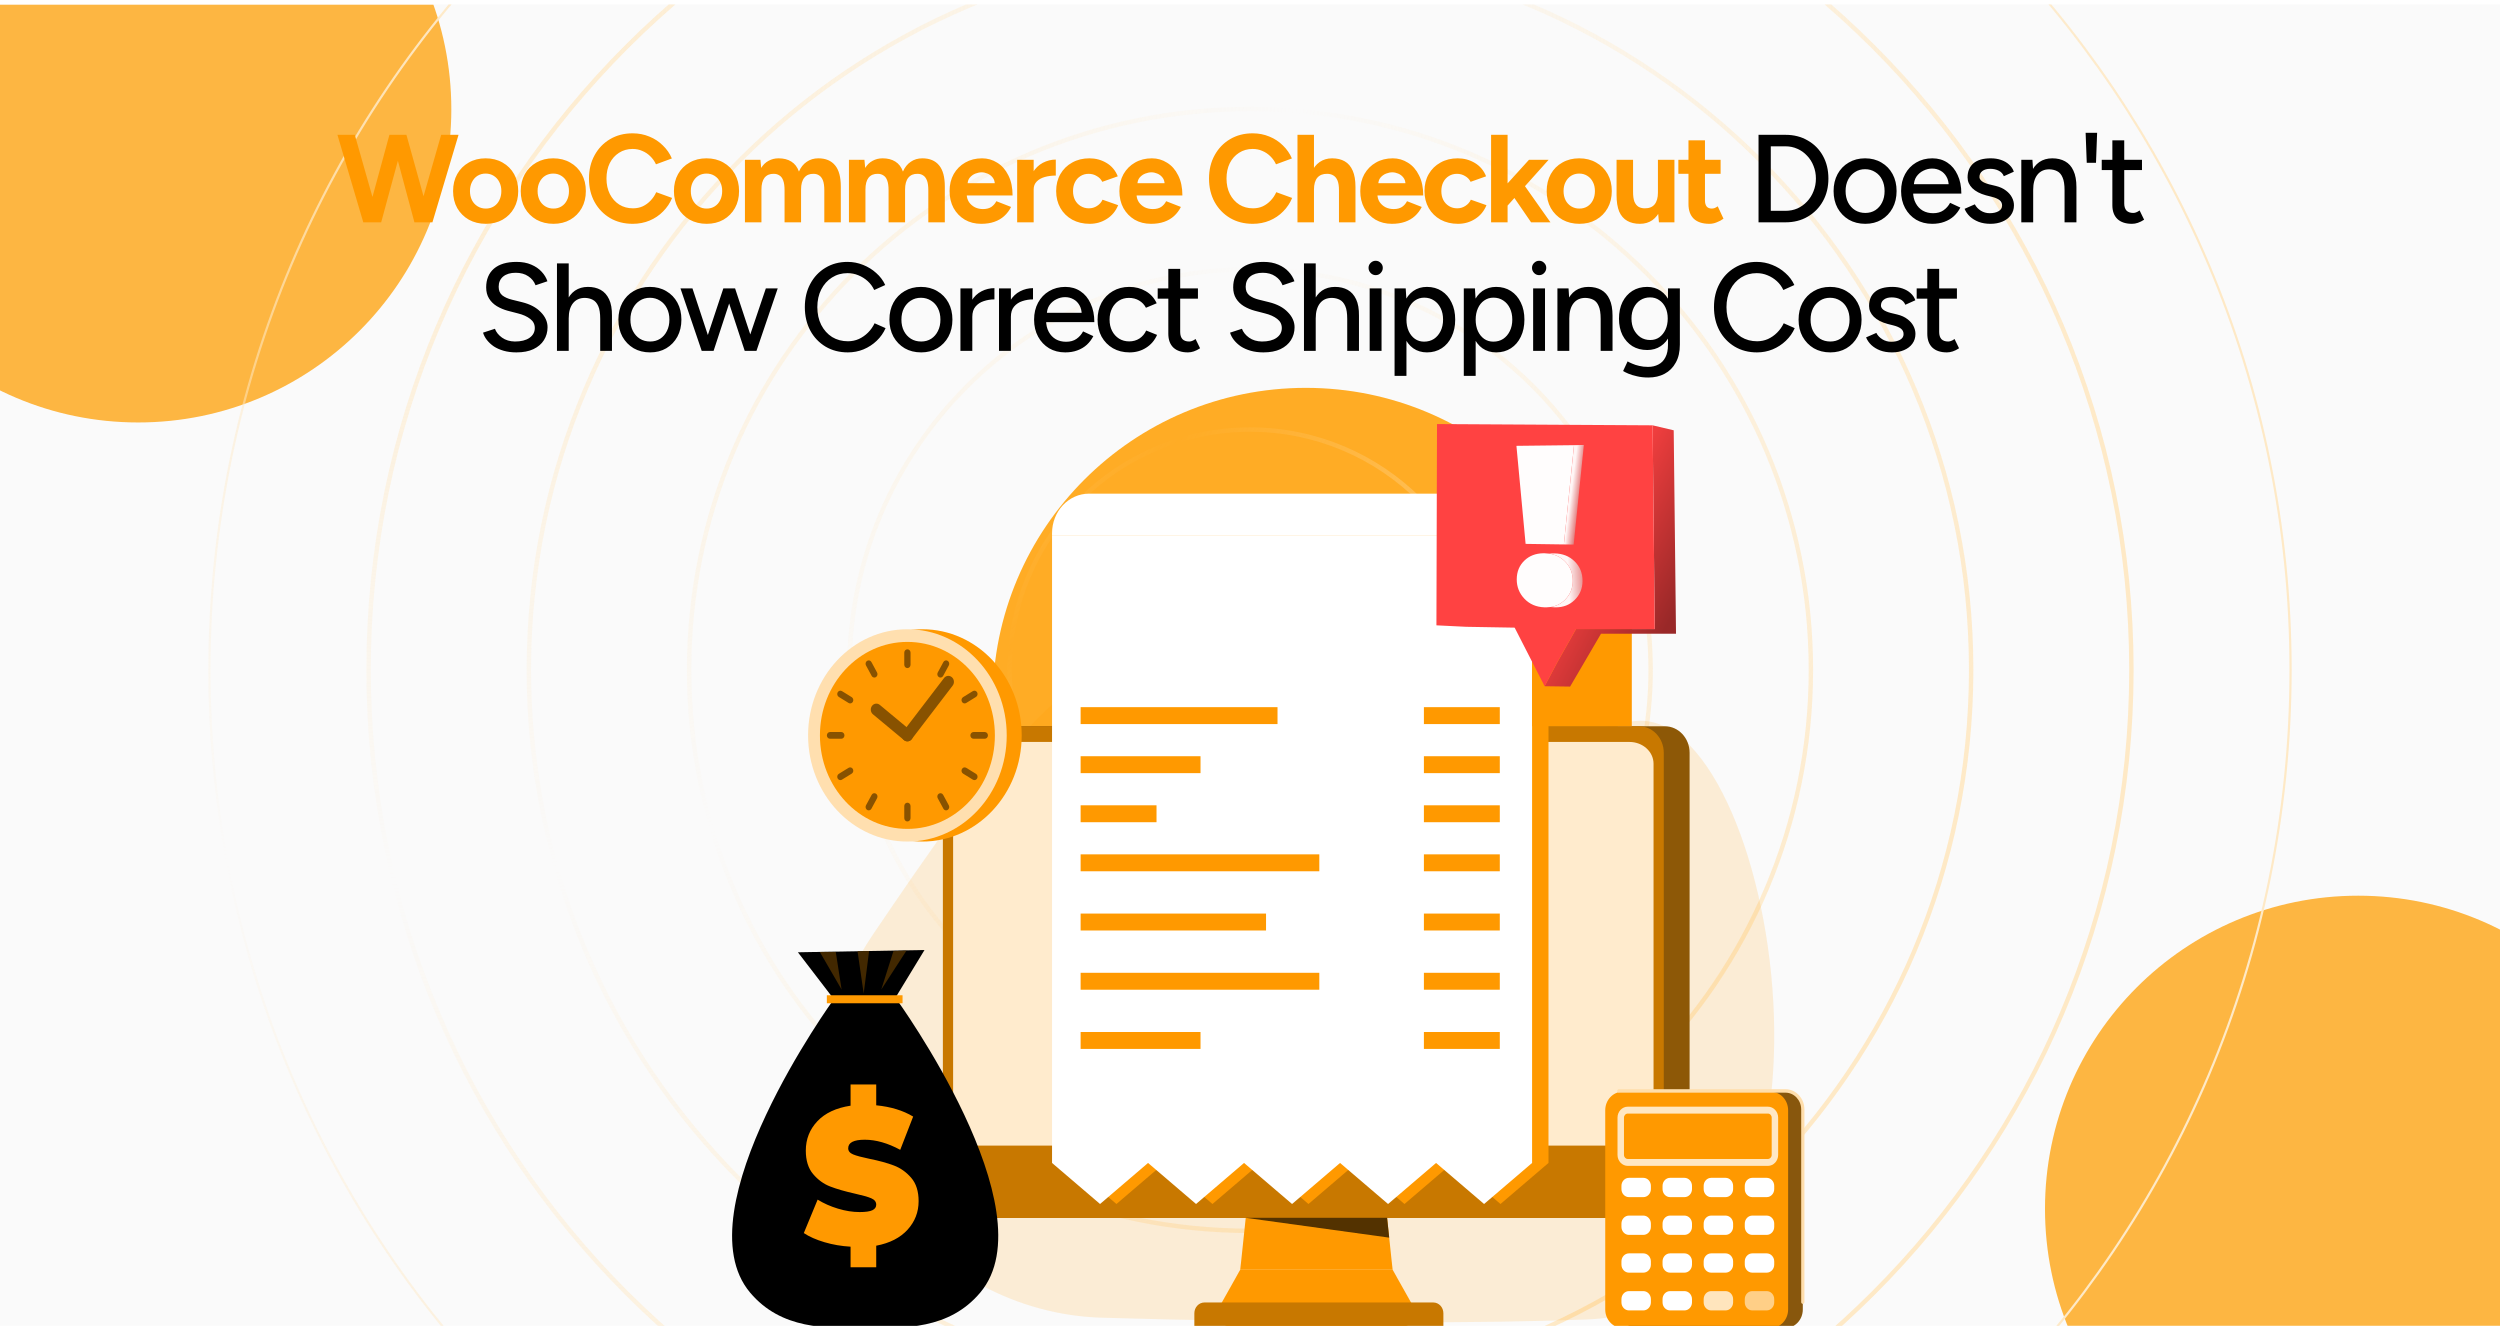 <svg width="350" height="186" viewBox="0 0 350 186" fill="none" xmlns="http://www.w3.org/2000/svg">
<g clip-path="url(#clip0_2500_1317)">
<rect width="350" height="185" transform="translate(0 0.625)" fill="#FAFAFA"/>
<g filter="url(#filter0_f_2500_1317)">
<circle cx="19.343" cy="15.302" r="43.843" fill="#FDB642"/>
</g>
<g filter="url(#filter1_f_2500_1317)">
<circle cx="182.819" cy="98.142" r="43.843" fill="#FFAC25"/>
</g>
<g filter="url(#filter2_f_2500_1317)">
<circle cx="330.142" cy="169.24" r="43.843" fill="#FDB642"/>
</g>
<path d="M175 -51.887C255.456 -51.887 320.679 13.336 320.679 93.792C320.679 174.248 255.456 239.472 175 239.472C94.543 239.472 29.321 174.248 29.321 93.792C29.321 13.336 94.544 -51.886 175 -51.887ZM298.243 93.792C298.243 161.857 243.065 217.035 175 217.035C106.935 217.035 51.757 161.857 51.757 93.792C51.757 25.727 106.935 -29.451 175 -29.451C243.065 -29.451 298.243 25.727 298.243 93.792ZM275.807 93.792C275.807 149.466 230.674 194.6 175 194.6C119.326 194.599 74.193 149.466 74.193 93.792C74.193 38.118 119.326 -7.014 175 -7.015C230.674 -7.015 275.807 38.118 275.807 93.792ZM253.372 93.792C253.372 137.075 218.283 172.164 175 172.164C131.717 172.164 96.629 137.075 96.629 93.792C96.629 50.509 131.717 15.421 175 15.421C218.283 15.421 253.372 50.509 253.372 93.792ZM230.935 93.792C230.935 124.684 205.892 149.728 175 149.728C144.108 149.727 119.064 124.684 119.064 93.792C119.064 62.9 144.108 37.857 175 37.856C205.892 37.856 230.935 62.9 230.935 93.792ZM208.5 93.792C208.5 112.293 193.501 127.292 175 127.292C156.499 127.292 141.501 112.293 141.501 93.792C141.501 75.291 156.499 60.293 175 60.293C193.501 60.293 208.499 75.291 208.5 93.792ZM208.808 93.792C208.808 75.12 193.671 59.984 175 59.984C156.328 59.984 141.192 75.121 141.192 93.792C141.192 112.464 156.328 127.6 175 127.601C193.671 127.601 208.808 112.464 208.808 93.792ZM231.244 93.792C231.244 62.729 206.062 37.548 175 37.548C143.937 37.548 118.756 62.73 118.755 93.792C118.755 124.855 143.937 150.036 175 150.036C206.062 150.036 231.244 124.855 231.244 93.792ZM253.68 93.792C253.68 50.338 218.453 15.112 175 15.112C131.546 15.113 96.32 50.339 96.32 93.792C96.32 137.246 131.546 172.472 175 172.473C218.453 172.473 253.68 137.246 253.68 93.792ZM276.116 93.792C276.116 37.947 230.844 -7.323 175 -7.323C119.155 -7.323 73.885 37.947 73.884 93.792C73.884 149.637 119.155 194.908 175 194.908C230.844 194.908 276.116 149.637 276.116 93.792ZM298.551 93.792C298.551 25.556 243.235 -29.76 175 -29.76C106.764 -29.76 51.448 25.556 51.448 93.792C51.448 162.028 106.764 217.344 175 217.344C243.235 217.344 298.551 162.028 298.551 93.792Z" stroke="url(#paint0_radial_2500_1317)" stroke-width="0.309"/>
<path d="M58.246 31.125L61.764 18.875H64.196L60.539 31.125H58.246ZM50.861 31.125L47.239 18.875H49.671L53.154 31.125H50.861ZM51.176 31.125L54.519 18.875H56.689L53.364 31.125H51.176ZM58.019 31.125L54.729 18.875H56.899L60.311 31.125H58.019ZM68.017 31.335C67.131 31.335 66.338 31.142 65.638 30.758C64.949 30.361 64.407 29.818 64.01 29.13C63.625 28.442 63.432 27.648 63.432 26.75C63.432 25.852 63.625 25.058 64.01 24.37C64.395 23.682 64.932 23.145 65.62 22.76C66.308 22.363 67.096 22.165 67.983 22.165C68.881 22.165 69.674 22.363 70.362 22.76C71.051 23.145 71.588 23.682 71.972 24.37C72.358 25.058 72.55 25.852 72.55 26.75C72.55 27.648 72.358 28.442 71.972 29.13C71.588 29.818 71.051 30.361 70.362 30.758C69.686 31.142 68.904 31.335 68.017 31.335ZM68.017 29.2C68.449 29.2 68.828 29.095 69.155 28.885C69.482 28.675 69.733 28.389 69.907 28.027C70.094 27.654 70.188 27.228 70.188 26.75C70.188 26.272 70.094 25.852 69.907 25.49C69.721 25.117 69.458 24.825 69.12 24.615C68.793 24.405 68.414 24.3 67.983 24.3C67.562 24.3 67.183 24.405 66.845 24.615C66.518 24.825 66.262 25.117 66.075 25.49C65.888 25.852 65.795 26.272 65.795 26.75C65.795 27.228 65.888 27.654 66.075 28.027C66.262 28.389 66.524 28.675 66.862 28.885C67.201 29.095 67.586 29.2 68.017 29.2ZM77.486 31.335C76.599 31.335 75.806 31.142 75.106 30.758C74.418 30.361 73.875 29.818 73.478 29.13C73.093 28.442 72.901 27.648 72.901 26.75C72.901 25.852 73.093 25.058 73.478 24.37C73.863 23.682 74.4 23.145 75.088 22.76C75.777 22.363 76.564 22.165 77.451 22.165C78.349 22.165 79.143 22.363 79.831 22.76C80.519 23.145 81.056 23.682 81.441 24.37C81.826 25.058 82.018 25.852 82.018 26.75C82.018 27.648 81.826 28.442 81.441 29.13C81.056 29.818 80.519 30.361 79.831 30.758C79.154 31.142 78.373 31.335 77.486 31.335ZM77.486 29.2C77.918 29.2 78.297 29.095 78.623 28.885C78.95 28.675 79.201 28.389 79.376 28.027C79.563 27.654 79.656 27.228 79.656 26.75C79.656 26.272 79.563 25.852 79.376 25.49C79.189 25.117 78.927 24.825 78.588 24.615C78.262 24.405 77.883 24.3 77.451 24.3C77.031 24.3 76.652 24.405 76.313 24.615C75.987 24.825 75.73 25.117 75.543 25.49C75.357 25.852 75.263 26.272 75.263 26.75C75.263 27.228 75.357 27.654 75.543 28.027C75.73 28.389 75.993 28.675 76.331 28.885C76.669 29.095 77.054 29.2 77.486 29.2ZM88.582 31.335C87.392 31.335 86.336 31.067 85.414 30.53C84.493 29.982 83.769 29.235 83.244 28.29C82.719 27.333 82.457 26.237 82.457 25C82.457 23.763 82.719 22.672 83.244 21.727C83.769 20.771 84.487 20.024 85.397 19.488C86.319 18.939 87.374 18.665 88.564 18.665C89.404 18.665 90.186 18.817 90.909 19.12C91.633 19.412 92.263 19.826 92.799 20.363C93.348 20.887 93.768 21.494 94.059 22.183L91.837 23.005C91.639 22.573 91.376 22.2 91.049 21.885C90.723 21.558 90.349 21.308 89.929 21.133C89.509 20.946 89.054 20.852 88.564 20.852C87.853 20.852 87.217 21.033 86.657 21.395C86.109 21.745 85.677 22.229 85.362 22.848C85.059 23.466 84.907 24.183 84.907 25C84.907 25.817 85.064 26.54 85.379 27.17C85.694 27.788 86.132 28.278 86.692 28.64C87.252 28.99 87.894 29.165 88.617 29.165C89.119 29.165 89.574 29.072 89.982 28.885C90.402 28.687 90.769 28.418 91.084 28.08C91.411 27.742 91.674 27.351 91.872 26.907L94.094 27.712C93.803 28.424 93.383 29.054 92.834 29.602C92.298 30.151 91.668 30.577 90.944 30.88C90.221 31.183 89.434 31.335 88.582 31.335ZM98.935 31.335C98.048 31.335 97.255 31.142 96.555 30.758C95.867 30.361 95.324 29.818 94.928 29.13C94.543 28.442 94.35 27.648 94.35 26.75C94.35 25.852 94.543 25.058 94.928 24.37C95.313 23.682 95.849 23.145 96.538 22.76C97.226 22.363 98.013 22.165 98.9 22.165C99.798 22.165 100.592 22.363 101.28 22.76C101.968 23.145 102.505 23.682 102.89 24.37C103.275 25.058 103.468 25.852 103.468 26.75C103.468 27.648 103.275 28.442 102.89 29.13C102.505 29.818 101.968 30.361 101.28 30.758C100.603 31.142 99.822 31.335 98.935 31.335ZM98.935 29.2C99.367 29.2 99.746 29.095 100.073 28.885C100.399 28.675 100.65 28.389 100.825 28.027C101.012 27.654 101.105 27.228 101.105 26.75C101.105 26.272 101.012 25.852 100.825 25.49C100.638 25.117 100.376 24.825 100.038 24.615C99.711 24.405 99.332 24.3 98.9 24.3C98.48 24.3 98.101 24.405 97.763 24.615C97.436 24.825 97.179 25.117 96.993 25.49C96.806 25.852 96.713 26.272 96.713 26.75C96.713 27.228 96.806 27.654 96.993 28.027C97.179 28.389 97.442 28.675 97.78 28.885C98.118 29.095 98.503 29.2 98.935 29.2ZM104.291 31.125V22.375H106.461L106.566 23.512C106.834 23.069 107.179 22.737 107.599 22.515C108.019 22.282 108.485 22.165 108.999 22.165C109.71 22.165 110.305 22.317 110.784 22.62C111.274 22.923 111.629 23.39 111.851 24.02C112.108 23.425 112.469 22.97 112.936 22.655C113.403 22.328 113.945 22.165 114.564 22.165C115.59 22.165 116.372 22.492 116.909 23.145C117.445 23.787 117.714 24.778 117.714 26.12V31.125H115.404V26.645C115.404 26.05 115.339 25.589 115.211 25.262C115.083 24.936 114.908 24.703 114.686 24.562C114.464 24.411 114.202 24.335 113.899 24.335C113.339 24.323 112.907 24.504 112.604 24.878C112.3 25.251 112.149 25.805 112.149 26.54V31.125H109.839V26.645C109.839 26.05 109.774 25.589 109.646 25.262C109.529 24.936 109.354 24.703 109.121 24.562C108.899 24.411 108.637 24.335 108.334 24.335C107.774 24.323 107.342 24.504 107.039 24.878C106.747 25.251 106.601 25.805 106.601 26.54V31.125H104.291ZM118.852 31.125V22.375H121.022L121.127 23.512C121.396 23.069 121.74 22.737 122.16 22.515C122.58 22.282 123.046 22.165 123.56 22.165C124.271 22.165 124.866 22.317 125.345 22.62C125.835 22.923 126.191 23.39 126.412 24.02C126.669 23.425 127.031 22.97 127.497 22.655C127.964 22.328 128.506 22.165 129.125 22.165C130.151 22.165 130.933 22.492 131.47 23.145C132.006 23.787 132.275 24.778 132.275 26.12V31.125H129.965V26.645C129.965 26.05 129.901 25.589 129.772 25.262C129.644 24.936 129.469 24.703 129.247 24.562C129.026 24.411 128.763 24.335 128.46 24.335C127.9 24.323 127.468 24.504 127.165 24.878C126.861 25.251 126.71 25.805 126.71 26.54V31.125H124.4V26.645C124.4 26.05 124.336 25.589 124.207 25.262C124.091 24.936 123.916 24.703 123.682 24.562C123.461 24.411 123.198 24.335 122.895 24.335C122.335 24.323 121.903 24.504 121.6 24.878C121.308 25.251 121.162 25.805 121.162 26.54V31.125H118.852ZM137.368 31.335C136.505 31.335 135.741 31.142 135.076 30.758C134.411 30.361 133.886 29.818 133.501 29.13C133.128 28.442 132.941 27.648 132.941 26.75C132.941 25.852 133.133 25.058 133.518 24.37C133.915 23.682 134.452 23.145 135.128 22.76C135.817 22.363 136.604 22.165 137.491 22.165C138.261 22.165 138.967 22.369 139.608 22.777C140.262 23.174 140.781 23.763 141.166 24.545C141.563 25.315 141.761 26.254 141.761 27.363H135.128L135.338 27.152C135.338 27.584 135.443 27.963 135.653 28.29C135.875 28.605 136.155 28.85 136.493 29.025C136.843 29.188 137.217 29.27 137.613 29.27C138.092 29.27 138.483 29.171 138.786 28.973C139.089 28.762 139.323 28.494 139.486 28.168L141.551 28.973C141.306 29.462 140.985 29.888 140.588 30.25C140.203 30.6 139.743 30.868 139.206 31.055C138.669 31.242 138.057 31.335 137.368 31.335ZM135.461 25.858L135.251 25.648H139.468L139.276 25.858C139.276 25.438 139.177 25.105 138.978 24.86C138.78 24.603 138.535 24.417 138.243 24.3C137.963 24.183 137.689 24.125 137.421 24.125C137.153 24.125 136.867 24.183 136.563 24.3C136.26 24.417 135.998 24.603 135.776 24.86C135.566 25.105 135.461 25.438 135.461 25.858ZM144.031 26.523C144.031 25.578 144.212 24.796 144.573 24.177C144.947 23.559 145.419 23.098 145.991 22.795C146.574 22.492 147.181 22.34 147.811 22.34V24.58C147.274 24.58 146.767 24.644 146.288 24.773C145.822 24.901 145.443 25.111 145.151 25.402C144.859 25.694 144.713 26.067 144.713 26.523H144.031ZM142.403 31.125V22.375H144.713V31.125H142.403ZM152.552 31.335C151.642 31.335 150.831 31.142 150.119 30.758C149.408 30.361 148.853 29.818 148.457 29.13C148.06 28.43 147.862 27.637 147.862 26.75C147.862 25.852 148.06 25.058 148.457 24.37C148.853 23.682 149.402 23.145 150.102 22.76C150.802 22.363 151.607 22.165 152.517 22.165C153.392 22.165 154.191 22.381 154.914 22.812C155.638 23.244 156.163 23.868 156.489 24.685L154.319 25.455C154.156 25.117 153.899 24.848 153.549 24.65C153.211 24.44 152.832 24.335 152.412 24.335C151.98 24.335 151.601 24.44 151.274 24.65C150.948 24.848 150.691 25.128 150.504 25.49C150.318 25.852 150.224 26.272 150.224 26.75C150.224 27.228 150.318 27.648 150.504 28.01C150.691 28.36 150.953 28.64 151.292 28.85C151.63 29.06 152.015 29.165 152.447 29.165C152.867 29.165 153.246 29.054 153.584 28.832C153.934 28.611 154.191 28.319 154.354 27.957L156.542 28.727C156.203 29.556 155.673 30.198 154.949 30.652C154.238 31.108 153.438 31.335 152.552 31.335ZM161.143 31.335C160.279 31.335 159.515 31.142 158.85 30.758C158.185 30.361 157.66 29.818 157.275 29.13C156.902 28.442 156.715 27.648 156.715 26.75C156.715 25.852 156.908 25.058 157.293 24.37C157.689 23.682 158.226 23.145 158.903 22.76C159.591 22.363 160.378 22.165 161.265 22.165C162.035 22.165 162.741 22.369 163.383 22.777C164.036 23.174 164.555 23.763 164.94 24.545C165.337 25.315 165.535 26.254 165.535 27.363H158.903L159.113 27.152C159.113 27.584 159.218 27.963 159.428 28.29C159.649 28.605 159.929 28.85 160.268 29.025C160.618 29.188 160.991 29.27 161.388 29.27C161.866 29.27 162.257 29.171 162.56 28.973C162.863 28.762 163.097 28.494 163.26 28.168L165.325 28.973C165.08 29.462 164.759 29.888 164.363 30.25C163.978 30.6 163.517 30.868 162.98 31.055C162.443 31.242 161.831 31.335 161.143 31.335ZM159.235 25.858L159.025 25.648H163.243L163.05 25.858C163.05 25.438 162.951 25.105 162.753 24.86C162.554 24.603 162.309 24.417 162.018 24.3C161.738 24.183 161.463 24.125 161.195 24.125C160.927 24.125 160.641 24.183 160.338 24.3C160.034 24.417 159.772 24.603 159.55 24.86C159.34 25.105 159.235 25.438 159.235 25.858ZM175.387 31.335C174.197 31.335 173.142 31.067 172.22 30.53C171.298 29.982 170.575 29.235 170.05 28.29C169.525 27.333 169.262 26.237 169.262 25C169.262 23.763 169.525 22.672 170.05 21.727C170.575 20.771 171.292 20.024 172.202 19.488C173.124 18.939 174.18 18.665 175.37 18.665C176.21 18.665 176.992 18.817 177.715 19.12C178.438 19.412 179.068 19.826 179.605 20.363C180.153 20.887 180.573 21.494 180.865 22.183L178.642 23.005C178.444 22.573 178.182 22.2 177.855 21.885C177.528 21.558 177.155 21.308 176.735 21.133C176.315 20.946 175.86 20.852 175.37 20.852C174.658 20.852 174.022 21.033 173.462 21.395C172.914 21.745 172.482 22.229 172.167 22.848C171.864 23.466 171.712 24.183 171.712 25C171.712 25.817 171.87 26.54 172.185 27.17C172.5 27.788 172.937 28.278 173.497 28.64C174.057 28.99 174.699 29.165 175.422 29.165C175.924 29.165 176.379 29.072 176.787 28.885C177.207 28.687 177.575 28.418 177.89 28.08C178.217 27.742 178.479 27.351 178.677 26.907L180.9 27.712C180.608 28.424 180.188 29.054 179.64 29.602C179.103 30.151 178.473 30.577 177.75 30.88C177.027 31.183 176.239 31.335 175.387 31.335ZM181.646 31.125V18.875H183.956V31.125H181.646ZM187.456 31.125V26.645H189.766V31.125H187.456ZM187.456 26.645C187.456 26.05 187.386 25.589 187.246 25.262C187.106 24.936 186.913 24.703 186.668 24.562C186.423 24.411 186.137 24.335 185.811 24.335C185.216 24.323 184.755 24.504 184.428 24.878C184.113 25.251 183.956 25.805 183.956 26.54H183.186C183.186 25.607 183.32 24.819 183.588 24.177C183.868 23.524 184.253 23.028 184.743 22.69C185.245 22.34 185.828 22.165 186.493 22.165C187.193 22.165 187.782 22.305 188.261 22.585C188.751 22.865 189.124 23.302 189.381 23.898C189.637 24.481 189.766 25.239 189.766 26.172V26.645H187.456ZM194.864 31.335C194 31.335 193.236 31.142 192.571 30.758C191.906 30.361 191.381 29.818 190.996 29.13C190.623 28.442 190.436 27.648 190.436 26.75C190.436 25.852 190.629 25.058 191.014 24.37C191.41 23.682 191.947 23.145 192.624 22.76C193.312 22.363 194.099 22.165 194.986 22.165C195.756 22.165 196.462 22.369 197.104 22.777C197.757 23.174 198.276 23.763 198.661 24.545C199.058 25.315 199.256 26.254 199.256 27.363H192.624L192.834 27.152C192.834 27.584 192.939 27.963 193.149 28.29C193.37 28.605 193.65 28.85 193.989 29.025C194.339 29.188 194.712 29.27 195.109 29.27C195.587 29.27 195.978 29.171 196.281 28.973C196.584 28.762 196.818 28.494 196.981 28.168L199.046 28.973C198.801 29.462 198.48 29.888 198.084 30.25C197.699 30.6 197.238 30.868 196.701 31.055C196.164 31.242 195.552 31.335 194.864 31.335ZM192.956 25.858L192.746 25.648H196.964L196.771 25.858C196.771 25.438 196.672 25.105 196.474 24.86C196.275 24.603 196.03 24.417 195.739 24.3C195.459 24.183 195.184 24.125 194.916 24.125C194.648 24.125 194.362 24.183 194.059 24.3C193.755 24.417 193.493 24.603 193.271 24.86C193.061 25.105 192.956 25.438 192.956 25.858ZM204.116 31.335C203.206 31.335 202.395 31.142 201.683 30.758C200.972 30.361 200.418 29.818 200.021 29.13C199.624 28.43 199.426 27.637 199.426 26.75C199.426 25.852 199.624 25.058 200.021 24.37C200.418 23.682 200.966 23.145 201.666 22.76C202.366 22.363 203.171 22.165 204.081 22.165C204.956 22.165 205.755 22.381 206.478 22.812C207.202 23.244 207.727 23.868 208.053 24.685L205.883 25.455C205.72 25.117 205.463 24.848 205.113 24.65C204.775 24.44 204.396 24.335 203.976 24.335C203.544 24.335 203.165 24.44 202.838 24.65C202.512 24.848 202.255 25.128 202.068 25.49C201.882 25.852 201.788 26.272 201.788 26.75C201.788 27.228 201.882 27.648 202.068 28.01C202.255 28.36 202.518 28.64 202.856 28.85C203.194 29.06 203.579 29.165 204.011 29.165C204.431 29.165 204.81 29.054 205.148 28.832C205.498 28.611 205.755 28.319 205.918 27.957L208.106 28.727C207.768 29.556 207.237 30.198 206.513 30.652C205.802 31.108 205.003 31.335 204.116 31.335ZM210.957 28.902L209.574 27.31L214.054 22.375H216.802L210.957 28.902ZM208.752 31.125V18.875H211.062V31.125H208.752ZM214.352 31.125L211.447 26.89L212.952 25.297L217.064 31.125H214.352ZM221.119 31.335C220.233 31.335 219.439 31.142 218.739 30.758C218.051 30.361 217.508 29.818 217.112 29.13C216.727 28.442 216.534 27.648 216.534 26.75C216.534 25.852 216.727 25.058 217.112 24.37C217.497 23.682 218.033 23.145 218.722 22.76C219.41 22.363 220.198 22.165 221.084 22.165C221.983 22.165 222.776 22.363 223.464 22.76C224.153 23.145 224.689 23.682 225.074 24.37C225.459 25.058 225.652 25.852 225.652 26.75C225.652 27.648 225.459 28.442 225.074 29.13C224.689 29.818 224.153 30.361 223.464 30.758C222.788 31.142 222.006 31.335 221.119 31.335ZM221.119 29.2C221.551 29.2 221.93 29.095 222.257 28.885C222.583 28.675 222.834 28.389 223.009 28.027C223.196 27.654 223.289 27.228 223.289 26.75C223.289 26.272 223.196 25.852 223.009 25.49C222.823 25.117 222.56 24.825 222.222 24.615C221.895 24.405 221.516 24.3 221.084 24.3C220.664 24.3 220.285 24.405 219.947 24.615C219.62 24.825 219.363 25.117 219.177 25.49C218.99 25.852 218.897 26.272 218.897 26.75C218.897 27.228 218.99 27.654 219.177 28.027C219.363 28.389 219.626 28.675 219.964 28.885C220.303 29.095 220.688 29.2 221.119 29.2ZM232.25 31.125L232.11 29.515V22.375H234.42V31.125H232.25ZM226.318 26.855V22.375H228.628V26.855H226.318ZM228.628 26.855C228.628 27.438 228.692 27.899 228.82 28.238C228.96 28.564 229.153 28.803 229.398 28.955C229.654 29.095 229.94 29.165 230.255 29.165C230.862 29.177 231.323 28.996 231.638 28.622C231.953 28.238 232.11 27.683 232.11 26.96H232.898C232.898 27.893 232.758 28.687 232.478 29.34C232.198 29.982 231.813 30.477 231.323 30.828C230.833 31.166 230.255 31.335 229.59 31.335C228.89 31.335 228.295 31.195 227.805 30.915C227.315 30.635 226.942 30.203 226.685 29.62C226.44 29.025 226.318 28.261 226.318 27.328V26.855H228.628ZM239.326 31.335C238.358 31.335 237.623 31.096 237.121 30.617C236.631 30.139 236.386 29.457 236.386 28.57V19.645H238.696V28.062C238.696 28.436 238.778 28.722 238.941 28.92C239.105 29.107 239.344 29.2 239.659 29.2C239.776 29.2 239.904 29.177 240.044 29.13C240.184 29.072 240.33 28.99 240.482 28.885L241.287 30.617C241.007 30.828 240.691 30.997 240.341 31.125C240.003 31.265 239.665 31.335 239.326 31.335ZM234.969 24.335V22.375H240.884V24.335H234.969Z" fill="#FF9900"/>
<path d="M246.195 31.125V18.875H249.975C251.142 18.875 252.174 19.137 253.072 19.663C253.982 20.176 254.694 20.893 255.207 21.815C255.721 22.737 255.977 23.798 255.977 25C255.977 26.19 255.721 27.246 255.207 28.168C254.694 29.089 253.982 29.812 253.072 30.337C252.174 30.863 251.142 31.125 249.975 31.125H246.195ZM247.91 29.515H249.975C250.57 29.515 251.124 29.404 251.637 29.183C252.151 28.949 252.6 28.628 252.985 28.22C253.382 27.8 253.685 27.316 253.895 26.767C254.117 26.219 254.227 25.63 254.227 25C254.227 24.37 254.117 23.781 253.895 23.233C253.685 22.684 253.382 22.206 252.985 21.797C252.6 21.378 252.151 21.057 251.637 20.835C251.124 20.602 250.57 20.485 249.975 20.485H247.91V29.515ZM261.147 31.335C260.272 31.335 259.502 31.142 258.837 30.758C258.172 30.361 257.647 29.818 257.262 29.13C256.889 28.442 256.702 27.648 256.702 26.75C256.702 25.852 256.889 25.058 257.262 24.37C257.635 23.682 258.155 23.145 258.82 22.76C259.485 22.363 260.249 22.165 261.112 22.165C261.975 22.165 262.74 22.363 263.405 22.76C264.07 23.145 264.589 23.682 264.962 24.37C265.335 25.058 265.522 25.852 265.522 26.75C265.522 27.648 265.335 28.442 264.962 29.13C264.589 29.818 264.07 30.361 263.405 30.758C262.751 31.142 261.999 31.335 261.147 31.335ZM261.147 29.812C261.672 29.812 262.139 29.684 262.547 29.427C262.955 29.159 263.27 28.797 263.492 28.343C263.725 27.887 263.842 27.357 263.842 26.75C263.842 26.143 263.725 25.613 263.492 25.157C263.27 24.703 262.95 24.347 262.53 24.09C262.11 23.822 261.637 23.688 261.112 23.688C260.575 23.688 260.103 23.822 259.695 24.09C259.286 24.347 258.965 24.703 258.732 25.157C258.499 25.613 258.382 26.143 258.382 26.75C258.382 27.357 258.499 27.887 258.732 28.343C258.965 28.797 259.292 29.159 259.712 29.427C260.132 29.684 260.61 29.812 261.147 29.812ZM270.511 31.335C269.659 31.335 268.907 31.142 268.253 30.758C267.6 30.361 267.087 29.818 266.713 29.13C266.34 28.442 266.153 27.648 266.153 26.75C266.153 25.852 266.34 25.058 266.713 24.37C267.087 23.682 267.6 23.145 268.253 22.76C268.918 22.363 269.677 22.165 270.528 22.165C271.333 22.165 272.039 22.369 272.646 22.777C273.253 23.174 273.725 23.746 274.063 24.492C274.413 25.227 274.588 26.097 274.588 27.1H267.518L267.833 26.837C267.833 27.456 267.956 27.992 268.201 28.448C268.446 28.902 268.778 29.253 269.198 29.497C269.618 29.731 270.097 29.848 270.633 29.848C271.217 29.848 271.701 29.713 272.086 29.445C272.483 29.165 272.792 28.815 273.013 28.395L274.448 29.06C274.215 29.515 273.912 29.918 273.538 30.267C273.165 30.606 272.722 30.868 272.208 31.055C271.707 31.242 271.141 31.335 270.511 31.335ZM267.938 26.05L267.606 25.788H273.136L272.821 26.05C272.821 25.537 272.716 25.099 272.506 24.738C272.296 24.364 272.016 24.084 271.666 23.898C271.316 23.699 270.925 23.6 270.493 23.6C270.073 23.6 269.665 23.699 269.268 23.898C268.883 24.084 268.563 24.358 268.306 24.72C268.061 25.082 267.938 25.525 267.938 26.05ZM278.663 31.335C278.045 31.335 277.491 31.242 277.001 31.055C276.523 30.868 276.114 30.617 275.776 30.302C275.449 29.988 275.204 29.632 275.041 29.235L276.476 28.605C276.663 28.967 276.943 29.264 277.316 29.497C277.689 29.731 278.103 29.848 278.558 29.848C279.06 29.848 279.474 29.754 279.801 29.567C280.128 29.381 280.291 29.118 280.291 28.78C280.291 28.453 280.168 28.197 279.923 28.01C279.678 27.823 279.323 27.672 278.856 27.555L278.033 27.345C277.217 27.123 276.581 26.791 276.126 26.348C275.683 25.904 275.461 25.402 275.461 24.843C275.461 23.991 275.735 23.332 276.283 22.865C276.832 22.398 277.643 22.165 278.716 22.165C279.241 22.165 279.719 22.241 280.151 22.392C280.594 22.544 280.968 22.76 281.271 23.04C281.586 23.32 281.808 23.652 281.936 24.038L280.536 24.668C280.396 24.317 280.157 24.061 279.818 23.898C279.48 23.723 279.083 23.635 278.628 23.635C278.162 23.635 277.794 23.74 277.526 23.95C277.258 24.148 277.123 24.428 277.123 24.79C277.123 24.988 277.234 25.181 277.456 25.367C277.689 25.543 278.028 25.688 278.471 25.805L279.416 26.032C279.988 26.172 280.46 26.388 280.833 26.68C281.207 26.96 281.487 27.281 281.673 27.642C281.86 27.992 281.953 28.36 281.953 28.745C281.953 29.27 281.808 29.731 281.516 30.128C281.236 30.512 280.845 30.81 280.343 31.02C279.853 31.23 279.293 31.335 278.663 31.335ZM282.983 31.125V22.375H284.54L284.645 23.985V31.125H282.983ZM289.038 31.125V26.645H290.7V31.125H289.038ZM289.038 26.645C289.038 25.852 288.944 25.251 288.758 24.843C288.583 24.422 288.332 24.131 288.005 23.968C287.69 23.804 287.323 23.717 286.903 23.705C286.191 23.705 285.637 23.956 285.24 24.457C284.844 24.959 284.645 25.665 284.645 26.575H283.928C283.928 25.653 284.062 24.866 284.33 24.212C284.61 23.547 285.001 23.04 285.503 22.69C286.016 22.34 286.623 22.165 287.323 22.165C288.011 22.165 288.606 22.305 289.108 22.585C289.621 22.865 290.012 23.302 290.28 23.898C290.56 24.481 290.7 25.251 290.7 26.207V26.645H289.038ZM292.145 22.795L291.987 18.595H293.597L293.44 22.795H292.145ZM298.478 31.335C297.603 31.335 296.927 31.113 296.448 30.67C295.97 30.215 295.731 29.567 295.731 28.727V19.645H297.393V28.483C297.393 28.914 297.498 29.247 297.708 29.48C297.93 29.702 298.245 29.812 298.653 29.812C298.77 29.812 298.898 29.789 299.038 29.742C299.178 29.696 299.347 29.602 299.546 29.462L300.176 30.758C299.872 30.956 299.581 31.102 299.301 31.195C299.032 31.288 298.758 31.335 298.478 31.335ZM294.243 23.81V22.375H299.878V23.81H294.243ZM72.299 49.335C71.646 49.335 71.051 49.259 70.514 49.108C69.989 48.956 69.528 48.752 69.132 48.495C68.747 48.227 68.426 47.929 68.169 47.602C67.913 47.276 67.732 46.932 67.627 46.57L69.289 46.028C69.464 46.506 69.797 46.92 70.287 47.27C70.777 47.62 71.378 47.801 72.089 47.812C72.953 47.812 73.629 47.643 74.119 47.305C74.621 46.955 74.872 46.494 74.872 45.922C74.872 45.398 74.656 44.972 74.224 44.645C73.793 44.307 73.221 44.05 72.509 43.875L71.092 43.508C70.532 43.356 70.019 43.14 69.552 42.86C69.097 42.58 68.735 42.224 68.467 41.792C68.198 41.361 68.064 40.842 68.064 40.235C68.064 39.115 68.426 38.24 69.149 37.61C69.884 36.98 70.94 36.665 72.317 36.665C73.11 36.665 73.799 36.793 74.382 37.05C74.965 37.295 75.444 37.622 75.817 38.03C76.202 38.438 76.476 38.888 76.639 39.377L74.977 39.938C74.778 39.413 74.44 38.992 73.962 38.678C73.484 38.351 72.894 38.188 72.194 38.188C71.459 38.188 70.876 38.362 70.444 38.712C70.024 39.062 69.814 39.541 69.814 40.148C69.814 40.661 69.978 41.057 70.304 41.337C70.643 41.606 71.092 41.81 71.652 41.95L73.069 42.3C74.213 42.58 75.094 43.047 75.712 43.7C76.342 44.342 76.657 45.047 76.657 45.818C76.657 46.483 76.488 47.083 76.149 47.62C75.823 48.145 75.333 48.565 74.679 48.88C74.038 49.183 73.244 49.335 72.299 49.335ZM77.975 49.125V36.875H79.62V49.125H77.975ZM84.03 49.125V44.645H85.675V49.125H84.03ZM84.03 44.645C84.03 43.852 83.936 43.251 83.75 42.843C83.563 42.422 83.306 42.131 82.98 41.968C82.665 41.804 82.303 41.717 81.895 41.705C81.171 41.705 80.611 41.956 80.215 42.458C79.818 42.959 79.62 43.665 79.62 44.575H78.92C78.92 43.653 79.054 42.866 79.322 42.212C79.602 41.547 79.993 41.04 80.495 40.69C81.008 40.34 81.615 40.165 82.315 40.165C83.003 40.165 83.598 40.305 84.1 40.585C84.601 40.865 84.992 41.303 85.272 41.898C85.552 42.481 85.686 43.251 85.675 44.208V44.645H84.03ZM91.022 49.335C90.147 49.335 89.377 49.142 88.712 48.758C88.047 48.361 87.522 47.818 87.137 47.13C86.763 46.442 86.577 45.648 86.577 44.75C86.577 43.852 86.763 43.058 87.137 42.37C87.51 41.682 88.029 41.145 88.694 40.76C89.359 40.363 90.124 40.165 90.987 40.165C91.85 40.165 92.614 40.363 93.279 40.76C93.944 41.145 94.463 41.682 94.837 42.37C95.21 43.058 95.397 43.852 95.397 44.75C95.397 45.648 95.21 46.442 94.837 47.13C94.463 47.818 93.944 48.361 93.279 48.758C92.626 49.142 91.874 49.335 91.022 49.335ZM91.022 47.812C91.547 47.812 92.013 47.684 92.422 47.428C92.83 47.159 93.145 46.797 93.367 46.343C93.6 45.888 93.717 45.357 93.717 44.75C93.717 44.143 93.6 43.612 93.367 43.157C93.145 42.703 92.824 42.347 92.404 42.09C91.984 41.822 91.512 41.688 90.987 41.688C90.45 41.688 89.978 41.822 89.569 42.09C89.161 42.347 88.84 42.703 88.607 43.157C88.374 43.612 88.257 44.143 88.257 44.75C88.257 45.357 88.374 45.888 88.607 46.343C88.84 46.797 89.167 47.159 89.587 47.428C90.007 47.684 90.485 47.812 91.022 47.812ZM104.26 49.125L107.217 40.375H108.88L105.905 49.125H104.26ZM98.362 49.125L101.267 40.375H102.772L99.902 49.125H98.362ZM98.24 49.125L95.265 40.375H96.945L99.832 49.125H98.24ZM104.26 49.125L101.39 40.375H102.912L105.8 49.125H104.26ZM118.697 49.335C117.53 49.335 116.492 49.067 115.582 48.53C114.672 47.982 113.96 47.235 113.447 46.29C112.934 45.333 112.677 44.237 112.677 43C112.677 41.763 112.934 40.672 113.447 39.727C113.96 38.771 114.666 38.024 115.565 37.487C116.463 36.939 117.495 36.665 118.662 36.665C119.42 36.665 120.144 36.805 120.832 37.085C121.52 37.353 122.133 37.733 122.67 38.222C123.218 38.701 123.638 39.261 123.93 39.903L122.39 40.602C122.168 40.124 121.865 39.71 121.48 39.36C121.095 39.01 120.657 38.736 120.167 38.538C119.689 38.339 119.187 38.24 118.662 38.24C117.845 38.24 117.116 38.444 116.475 38.852C115.833 39.261 115.331 39.821 114.97 40.532C114.608 41.244 114.427 42.067 114.427 43C114.427 43.933 114.608 44.762 114.97 45.485C115.343 46.208 115.85 46.774 116.492 47.182C117.145 47.579 117.886 47.778 118.715 47.778C119.251 47.778 119.759 47.672 120.237 47.462C120.715 47.241 121.141 46.943 121.515 46.57C121.9 46.185 122.209 45.748 122.442 45.258L123.982 45.94C123.69 46.605 123.276 47.194 122.74 47.708C122.203 48.221 121.585 48.623 120.885 48.915C120.196 49.195 119.467 49.335 118.697 49.335ZM128.964 49.335C128.089 49.335 127.319 49.142 126.654 48.758C125.989 48.361 125.464 47.818 125.079 47.13C124.706 46.442 124.519 45.648 124.519 44.75C124.519 43.852 124.706 43.058 125.079 42.37C125.452 41.682 125.971 41.145 126.636 40.76C127.301 40.363 128.066 40.165 128.929 40.165C129.792 40.165 130.556 40.363 131.221 40.76C131.886 41.145 132.406 41.682 132.779 42.37C133.152 43.058 133.339 43.852 133.339 44.75C133.339 45.648 133.152 46.442 132.779 47.13C132.406 47.818 131.886 48.361 131.221 48.758C130.568 49.142 129.816 49.335 128.964 49.335ZM128.964 47.812C129.489 47.812 129.956 47.684 130.364 47.428C130.772 47.159 131.087 46.797 131.309 46.343C131.542 45.888 131.659 45.357 131.659 44.75C131.659 44.143 131.542 43.612 131.309 43.157C131.087 42.703 130.766 42.347 130.346 42.09C129.926 41.822 129.454 41.688 128.929 41.688C128.392 41.688 127.92 41.822 127.511 42.09C127.103 42.347 126.782 42.703 126.549 43.157C126.316 43.612 126.199 44.143 126.199 44.75C126.199 45.357 126.316 45.888 126.549 46.343C126.782 46.797 127.109 47.159 127.529 47.428C127.949 47.684 128.427 47.812 128.964 47.812ZM135.475 44.417C135.475 43.472 135.656 42.703 136.018 42.108C136.38 41.513 136.846 41.069 137.418 40.778C137.99 40.486 138.59 40.34 139.22 40.34V41.915C138.695 41.915 138.194 41.997 137.715 42.16C137.249 42.312 136.864 42.568 136.56 42.93C136.269 43.28 136.123 43.758 136.123 44.365L135.475 44.417ZM134.46 49.125V40.375H136.123V49.125H134.46ZM140.876 44.417C140.876 43.472 141.057 42.703 141.419 42.108C141.781 41.513 142.247 41.069 142.819 40.778C143.391 40.486 143.991 40.34 144.621 40.34V41.915C144.096 41.915 143.595 41.997 143.116 42.16C142.65 42.312 142.265 42.568 141.961 42.93C141.67 43.28 141.524 43.758 141.524 44.365L140.876 44.417ZM139.861 49.125V40.375H141.524V49.125H139.861ZM149.13 49.335C148.278 49.335 147.526 49.142 146.872 48.758C146.219 48.361 145.706 47.818 145.332 47.13C144.959 46.442 144.772 45.648 144.772 44.75C144.772 43.852 144.959 43.058 145.332 42.37C145.706 41.682 146.219 41.145 146.872 40.76C147.537 40.363 148.296 40.165 149.147 40.165C149.952 40.165 150.658 40.369 151.265 40.778C151.872 41.174 152.344 41.746 152.682 42.492C153.032 43.227 153.207 44.097 153.207 45.1H146.137L146.452 44.837C146.452 45.456 146.575 45.992 146.82 46.447C147.065 46.903 147.397 47.252 147.817 47.498C148.237 47.731 148.716 47.847 149.252 47.847C149.836 47.847 150.32 47.713 150.705 47.445C151.102 47.165 151.411 46.815 151.632 46.395L153.067 47.06C152.834 47.515 152.531 47.917 152.157 48.267C151.784 48.606 151.341 48.868 150.827 49.055C150.326 49.242 149.76 49.335 149.13 49.335ZM146.557 44.05L146.225 43.788H151.755L151.44 44.05C151.44 43.537 151.335 43.099 151.125 42.737C150.915 42.364 150.635 42.084 150.285 41.898C149.935 41.699 149.544 41.6 149.112 41.6C148.692 41.6 148.284 41.699 147.887 41.898C147.502 42.084 147.182 42.358 146.925 42.72C146.68 43.082 146.557 43.525 146.557 44.05ZM158.14 49.335C157.265 49.335 156.489 49.142 155.812 48.758C155.136 48.361 154.605 47.818 154.22 47.13C153.847 46.442 153.66 45.648 153.66 44.75C153.66 43.852 153.847 43.058 154.22 42.37C154.605 41.682 155.13 41.145 155.795 40.76C156.472 40.363 157.242 40.165 158.105 40.165C158.957 40.165 159.721 40.363 160.397 40.76C161.086 41.157 161.599 41.722 161.937 42.458L160.432 43.087C160.211 42.656 159.89 42.318 159.47 42.072C159.062 41.828 158.589 41.705 158.052 41.705C157.527 41.705 157.061 41.833 156.652 42.09C156.244 42.347 155.923 42.708 155.69 43.175C155.457 43.63 155.34 44.155 155.34 44.75C155.34 45.345 155.457 45.87 155.69 46.325C155.923 46.78 156.25 47.142 156.67 47.41C157.09 47.667 157.562 47.795 158.087 47.795C158.624 47.795 159.102 47.661 159.522 47.392C159.942 47.112 160.257 46.739 160.467 46.273L161.99 46.885C161.652 47.655 161.138 48.256 160.45 48.688C159.773 49.119 159.003 49.335 158.14 49.335ZM166.312 49.335C165.437 49.335 164.761 49.113 164.282 48.67C163.804 48.215 163.565 47.568 163.565 46.727V37.645H165.227V46.483C165.227 46.914 165.332 47.247 165.542 47.48C165.764 47.702 166.079 47.812 166.487 47.812C166.604 47.812 166.732 47.789 166.872 47.742C167.012 47.696 167.181 47.602 167.38 47.462L168.01 48.758C167.706 48.956 167.415 49.102 167.135 49.195C166.866 49.288 166.592 49.335 166.312 49.335ZM162.077 41.81V40.375H167.712V41.81H162.077ZM176.881 49.335C176.228 49.335 175.633 49.259 175.096 49.108C174.571 48.956 174.11 48.752 173.714 48.495C173.329 48.227 173.008 47.929 172.751 47.602C172.494 47.276 172.314 46.932 172.209 46.57L173.871 46.028C174.046 46.506 174.379 46.92 174.869 47.27C175.359 47.62 175.959 47.801 176.671 47.812C177.534 47.812 178.211 47.643 178.701 47.305C179.203 46.955 179.454 46.494 179.454 45.922C179.454 45.398 179.238 44.972 178.806 44.645C178.374 44.307 177.803 44.05 177.091 43.875L175.674 43.508C175.114 43.356 174.6 43.14 174.134 42.86C173.679 42.58 173.317 42.224 173.049 41.792C172.78 41.361 172.646 40.842 172.646 40.235C172.646 39.115 173.008 38.24 173.731 37.61C174.466 36.98 175.522 36.665 176.899 36.665C177.692 36.665 178.38 36.793 178.964 37.05C179.547 37.295 180.025 37.622 180.399 38.03C180.784 38.438 181.058 38.888 181.221 39.377L179.559 39.938C179.36 39.413 179.022 38.992 178.544 38.678C178.065 38.351 177.476 38.188 176.776 38.188C176.041 38.188 175.458 38.362 175.026 38.712C174.606 39.062 174.396 39.541 174.396 40.148C174.396 40.661 174.559 41.057 174.886 41.337C175.224 41.606 175.674 41.81 176.234 41.95L177.651 42.3C178.794 42.58 179.675 43.047 180.294 43.7C180.924 44.342 181.239 45.047 181.239 45.818C181.239 46.483 181.069 47.083 180.731 47.62C180.404 48.145 179.914 48.565 179.261 48.88C178.619 49.183 177.826 49.335 176.881 49.335ZM182.556 49.125V36.875H184.201V49.125H182.556ZM188.611 49.125V44.645H190.256V49.125H188.611ZM188.611 44.645C188.611 43.852 188.518 43.251 188.331 42.843C188.145 42.422 187.888 42.131 187.561 41.968C187.246 41.804 186.885 41.717 186.476 41.705C185.753 41.705 185.193 41.956 184.796 42.458C184.4 42.959 184.201 43.665 184.201 44.575H183.501C183.501 43.653 183.636 42.866 183.904 42.212C184.184 41.547 184.575 41.04 185.076 40.69C185.59 40.34 186.196 40.165 186.896 40.165C187.585 40.165 188.18 40.305 188.681 40.585C189.183 40.865 189.574 41.303 189.854 41.898C190.134 42.481 190.268 43.251 190.256 44.208V44.645H188.611ZM191.753 49.125V40.375H193.416V49.125H191.753ZM192.593 38.52C192.325 38.52 192.092 38.421 191.893 38.222C191.695 38.013 191.596 37.773 191.596 37.505C191.596 37.225 191.695 36.992 191.893 36.805C192.092 36.607 192.325 36.508 192.593 36.508C192.873 36.508 193.107 36.607 193.293 36.805C193.492 36.992 193.591 37.225 193.591 37.505C193.591 37.773 193.492 38.013 193.293 38.222C193.107 38.421 192.873 38.52 192.593 38.52ZM195.24 52.625V40.375H196.798L196.903 41.985V52.625H195.24ZM199.773 49.335C199.038 49.335 198.396 49.142 197.848 48.758C197.311 48.373 196.897 47.836 196.605 47.148C196.313 46.459 196.168 45.66 196.168 44.75C196.168 43.828 196.313 43.029 196.605 42.352C196.897 41.664 197.311 41.127 197.848 40.742C198.396 40.358 199.038 40.165 199.773 40.165C200.554 40.165 201.243 40.358 201.838 40.742C202.433 41.127 202.893 41.664 203.22 42.352C203.558 43.029 203.728 43.828 203.728 44.75C203.728 45.66 203.558 46.459 203.22 47.148C202.893 47.836 202.433 48.373 201.838 48.758C201.243 49.142 200.554 49.335 199.773 49.335ZM199.37 47.83C199.895 47.83 200.356 47.702 200.753 47.445C201.149 47.177 201.458 46.815 201.68 46.36C201.913 45.893 202.03 45.357 202.03 44.75C202.03 44.143 201.919 43.612 201.698 43.157C201.476 42.691 201.167 42.329 200.77 42.072C200.373 41.804 199.913 41.67 199.388 41.67C198.909 41.67 198.478 41.804 198.093 42.072C197.719 42.329 197.428 42.691 197.218 43.157C197.008 43.624 196.903 44.155 196.903 44.75C196.903 45.357 197.008 45.893 197.218 46.36C197.428 46.815 197.719 47.177 198.093 47.445C198.466 47.702 198.892 47.83 199.37 47.83ZM204.931 52.625V40.375H206.488L206.593 41.985V52.625H204.931ZM209.463 49.335C208.728 49.335 208.087 49.142 207.538 48.758C207.002 48.373 206.587 47.836 206.296 47.148C206.004 46.459 205.858 45.66 205.858 44.75C205.858 43.828 206.004 43.029 206.296 42.352C206.587 41.664 207.002 41.127 207.538 40.742C208.087 40.358 208.728 40.165 209.463 40.165C210.245 40.165 210.933 40.358 211.528 40.742C212.123 41.127 212.584 41.664 212.911 42.352C213.249 43.029 213.418 43.828 213.418 44.75C213.418 45.66 213.249 46.459 212.911 47.148C212.584 47.836 212.123 48.373 211.528 48.758C210.933 49.142 210.245 49.335 209.463 49.335ZM209.061 47.83C209.586 47.83 210.047 47.702 210.443 47.445C210.84 47.177 211.149 46.815 211.371 46.36C211.604 45.893 211.721 45.357 211.721 44.75C211.721 44.143 211.61 43.612 211.388 43.157C211.167 42.691 210.857 42.329 210.461 42.072C210.064 41.804 209.603 41.67 209.078 41.67C208.6 41.67 208.168 41.804 207.783 42.072C207.41 42.329 207.118 42.691 206.908 43.157C206.698 43.624 206.593 44.155 206.593 44.75C206.593 45.357 206.698 45.893 206.908 46.36C207.118 46.815 207.41 47.177 207.783 47.445C208.157 47.702 208.582 47.83 209.061 47.83ZM214.639 49.125V40.375H216.301V49.125H214.639ZM215.479 38.52C215.21 38.52 214.977 38.421 214.779 38.222C214.58 38.013 214.481 37.773 214.481 37.505C214.481 37.225 214.58 36.992 214.779 36.805C214.977 36.607 215.21 36.508 215.479 36.508C215.759 36.508 215.992 36.607 216.179 36.805C216.377 36.992 216.476 37.225 216.476 37.505C216.476 37.773 216.377 38.013 216.179 38.222C215.992 38.421 215.759 38.52 215.479 38.52ZM218.038 49.125V40.375H219.595L219.7 41.985V49.125H218.038ZM224.093 49.125V44.645H225.755V49.125H224.093ZM224.093 44.645C224.093 43.852 224 43.251 223.813 42.843C223.638 42.422 223.387 42.131 223.06 41.968C222.745 41.804 222.378 41.717 221.958 41.705C221.246 41.705 220.692 41.956 220.295 42.458C219.899 42.959 219.7 43.665 219.7 44.575H218.983C218.983 43.653 219.117 42.866 219.385 42.212C219.665 41.547 220.056 41.04 220.558 40.69C221.071 40.34 221.678 40.165 222.378 40.165C223.066 40.165 223.661 40.305 224.163 40.585C224.676 40.865 225.067 41.303 225.335 41.898C225.615 42.481 225.755 43.251 225.755 44.208V44.645H224.093ZM230.77 52.852C230.187 52.852 229.656 52.794 229.177 52.678C228.699 52.572 228.297 52.45 227.97 52.31C227.643 52.17 227.398 52.047 227.235 51.943L227.865 50.595C228.017 50.688 228.232 50.793 228.512 50.91C228.792 51.038 229.119 51.143 229.492 51.225C229.866 51.318 230.28 51.365 230.735 51.365C231.272 51.365 231.75 51.254 232.17 51.032C232.59 50.822 232.917 50.49 233.15 50.035C233.395 49.58 233.517 48.997 233.517 48.285V40.375H235.18V48.25C235.18 49.253 234.987 50.093 234.602 50.77C234.229 51.458 233.71 51.977 233.045 52.328C232.392 52.678 231.633 52.852 230.77 52.852ZM230.612 49.002C229.819 49.002 229.125 48.822 228.53 48.46C227.947 48.087 227.486 47.573 227.147 46.92C226.821 46.255 226.657 45.491 226.657 44.627C226.657 43.729 226.821 42.947 227.147 42.282C227.486 41.617 227.947 41.098 228.53 40.725C229.125 40.352 229.819 40.165 230.612 40.165C231.336 40.165 231.966 40.352 232.502 40.725C233.051 41.098 233.471 41.623 233.762 42.3C234.066 42.965 234.217 43.747 234.217 44.645C234.217 45.508 234.066 46.273 233.762 46.938C233.471 47.591 233.051 48.098 232.502 48.46C231.966 48.822 231.336 49.002 230.612 49.002ZM231.032 47.602C231.522 47.602 231.948 47.474 232.31 47.218C232.672 46.949 232.957 46.593 233.167 46.15C233.377 45.695 233.482 45.176 233.482 44.593C233.482 44.009 233.377 43.496 233.167 43.053C232.957 42.609 232.666 42.265 232.292 42.02C231.931 41.763 231.505 41.635 231.015 41.635C230.502 41.635 230.047 41.763 229.65 42.02C229.265 42.265 228.962 42.609 228.74 43.053C228.518 43.496 228.407 44.009 228.407 44.593C228.407 45.176 228.518 45.695 228.74 46.15C228.973 46.593 229.282 46.949 229.667 47.218C230.064 47.474 230.519 47.602 231.032 47.602ZM245.977 49.335C244.81 49.335 243.772 49.067 242.862 48.53C241.952 47.982 241.24 47.235 240.727 46.29C240.213 45.333 239.957 44.237 239.957 43C239.957 41.763 240.213 40.672 240.727 39.727C241.24 38.771 241.946 38.024 242.844 37.487C243.743 36.939 244.775 36.665 245.942 36.665C246.7 36.665 247.423 36.805 248.112 37.085C248.8 37.353 249.413 37.733 249.949 38.222C250.498 38.701 250.918 39.261 251.209 39.903L249.669 40.602C249.448 40.124 249.144 39.71 248.759 39.36C248.374 39.01 247.937 38.736 247.447 38.538C246.968 38.339 246.467 38.24 245.942 38.24C245.125 38.24 244.396 38.444 243.754 38.852C243.113 39.261 242.611 39.821 242.249 40.532C241.888 41.244 241.707 42.067 241.707 43C241.707 43.933 241.888 44.762 242.249 45.485C242.623 46.208 243.13 46.774 243.772 47.182C244.425 47.579 245.166 47.778 245.994 47.778C246.531 47.778 247.038 47.672 247.517 47.462C247.995 47.241 248.421 46.943 248.794 46.57C249.179 46.185 249.488 45.748 249.722 45.258L251.262 45.94C250.97 46.605 250.556 47.194 250.019 47.708C249.483 48.221 248.864 48.623 248.164 48.915C247.476 49.195 246.747 49.335 245.977 49.335ZM256.244 49.335C255.369 49.335 254.599 49.142 253.934 48.758C253.269 48.361 252.744 47.818 252.359 47.13C251.985 46.442 251.799 45.648 251.799 44.75C251.799 43.852 251.985 43.058 252.359 42.37C252.732 41.682 253.251 41.145 253.916 40.76C254.581 40.363 255.345 40.165 256.209 40.165C257.072 40.165 257.836 40.363 258.501 40.76C259.166 41.145 259.685 41.682 260.059 42.37C260.432 43.058 260.619 43.852 260.619 44.75C260.619 45.648 260.432 46.442 260.059 47.13C259.685 47.818 259.166 48.361 258.501 48.758C257.848 49.142 257.095 49.335 256.244 49.335ZM256.244 47.812C256.769 47.812 257.235 47.684 257.644 47.428C258.052 47.159 258.367 46.797 258.589 46.343C258.822 45.888 258.939 45.357 258.939 44.75C258.939 44.143 258.822 43.612 258.589 43.157C258.367 42.703 258.046 42.347 257.626 42.09C257.206 41.822 256.734 41.688 256.209 41.688C255.672 41.688 255.2 41.822 254.791 42.09C254.383 42.347 254.062 42.703 253.829 43.157C253.595 43.612 253.479 44.143 253.479 44.75C253.479 45.357 253.595 45.888 253.829 46.343C254.062 46.797 254.389 47.159 254.809 47.428C255.229 47.684 255.707 47.812 256.244 47.812ZM264.873 49.335C264.254 49.335 263.7 49.242 263.21 49.055C262.732 48.868 262.323 48.617 261.985 48.303C261.658 47.987 261.413 47.632 261.25 47.235L262.685 46.605C262.872 46.967 263.152 47.264 263.525 47.498C263.898 47.731 264.313 47.847 264.768 47.847C265.269 47.847 265.683 47.754 266.01 47.568C266.337 47.381 266.5 47.118 266.5 46.78C266.5 46.453 266.378 46.197 266.133 46.01C265.888 45.823 265.532 45.672 265.065 45.555L264.243 45.345C263.426 45.123 262.79 44.791 262.335 44.347C261.892 43.904 261.67 43.403 261.67 42.843C261.67 41.991 261.944 41.332 262.493 40.865C263.041 40.398 263.852 40.165 264.925 40.165C265.45 40.165 265.928 40.241 266.36 40.392C266.803 40.544 267.177 40.76 267.48 41.04C267.795 41.32 268.017 41.653 268.145 42.038L266.745 42.667C266.605 42.318 266.366 42.061 266.028 41.898C265.689 41.722 265.293 41.635 264.838 41.635C264.371 41.635 264.003 41.74 263.735 41.95C263.467 42.148 263.333 42.428 263.333 42.79C263.333 42.988 263.443 43.181 263.665 43.367C263.898 43.542 264.237 43.688 264.68 43.805L265.625 44.032C266.197 44.172 266.669 44.388 267.043 44.68C267.416 44.96 267.696 45.281 267.883 45.642C268.069 45.992 268.163 46.36 268.163 46.745C268.163 47.27 268.017 47.731 267.725 48.127C267.445 48.513 267.054 48.81 266.553 49.02C266.063 49.23 265.503 49.335 264.873 49.335ZM272.569 49.335C271.694 49.335 271.018 49.113 270.539 48.67C270.061 48.215 269.822 47.568 269.822 46.727V37.645H271.484V46.483C271.484 46.914 271.589 47.247 271.799 47.48C272.021 47.702 272.336 47.812 272.744 47.812C272.861 47.812 272.989 47.789 273.129 47.742C273.269 47.696 273.439 47.602 273.637 47.462L274.267 48.758C273.964 48.956 273.672 49.102 273.392 49.195C273.124 49.288 272.849 49.335 272.569 49.335ZM268.334 41.81V40.375H273.969V41.81H268.334Z" fill="black"/>
<path opacity="0.15" d="M171.191 87.715C151.597 87.715 137.94 107.647 122.196 130.86C112.412 145.287 116.87 158.446 123.879 168.064C131.199 178.108 142.38 184.138 154.287 184.479C164.865 184.783 180.371 185.132 195.856 185.132C205.003 185.132 214.162 185.037 222.27 184.719C262.202 183.152 249.416 100.898 229.66 100.902C229.214 100.901 228.761 100.944 228.3 101.029C220.297 102.52 216.732 103.63 213.739 103.63C208.922 103.63 205.592 100.752 187.618 91.951C181.658 89.032 176.228 87.715 171.191 87.715Z" fill="#FF9900"/>
<path opacity="0.15" d="M213.399 87.043C210.666 87.043 206.802 87.711 206.802 90.934C206.802 94.157 211.766 97.419 214.498 97.419C217.231 97.419 217.797 95.455 217.797 92.231C217.797 89.008 216.131 87.043 213.399 87.043Z" fill="#FF9900"/>
<path d="M194.962 177.755H173.636L174.995 164.906H193.604L194.962 177.755Z" fill="#FF9900"/>
<path d="M233.075 170.494H139.092C137.176 170.494 135.622 168.833 135.622 166.785V105.386C135.622 103.337 137.176 101.676 139.092 101.676H233.075C234.991 101.676 236.545 103.337 236.545 105.386V166.785C236.545 168.833 234.991 170.494 233.075 170.494Z" fill="#8D5807"/>
<path d="M198.014 183.186C198.19 183.772 198.099 184.414 197.77 184.914C197.442 185.413 196.915 185.709 196.355 185.709H172.244C171.683 185.709 171.156 185.413 170.828 184.914C170.499 184.414 170.408 183.772 170.584 183.186L173.636 177.756H194.962L198.014 183.186Z" fill="#FF9900"/>
<path d="M229.457 170.494H135.474C133.557 170.494 132.003 168.833 132.003 166.785V105.386C132.003 103.337 133.557 101.676 135.474 101.676H229.457C231.374 101.676 232.927 103.337 232.927 105.386V166.785C232.927 168.833 231.374 170.494 229.457 170.494Z" fill="#C87800"/>
<path d="M228.124 160.387H136.807C134.945 160.387 133.436 159.024 133.436 157.341V106.92C133.436 105.237 134.945 103.873 136.807 103.873H228.124C229.986 103.873 231.496 105.237 231.496 106.92V157.341C231.496 159.024 229.986 160.387 228.124 160.387Z" fill="#FFEBCD"/>
<path d="M132.003 162.219V166.785C132.003 168.833 133.557 170.494 135.474 170.494H229.457C231.374 170.494 232.927 168.833 232.927 166.785V162.219H132.003Z" fill="#C87800"/>
<g style="mix-blend-mode:multiply" opacity="0.15">
<path d="M173.749 176.688H194.869L194.962 177.755L195.534 178.773L173.084 178.739L173.636 177.755L173.749 176.688Z" fill="#FF9900"/>
</g>
<path d="M174.404 170.496L194.488 173.27L194.195 170.496H174.404Z" fill="#533200"/>
<path d="M202.074 185.781H167.209V183.857C167.209 183.022 167.843 182.346 168.624 182.346H200.659C201.44 182.346 202.074 183.022 202.074 183.857V185.781Z" fill="#C87800"/>
<path d="M149.583 75.022V160.06V162.813L156.303 168.56L163.023 162.813L169.744 168.56L176.465 162.813L183.185 168.56L189.905 162.813L196.626 168.56L203.347 162.813L210.068 168.56L216.789 162.813V160.06V75.022H149.583Z" fill="#FF9900"/>
<path d="M147.286 75.022V160.06V162.813L154.006 168.56L160.727 162.813L167.447 168.56L174.167 162.813L180.888 168.56L187.609 162.813L194.329 168.56L201.05 162.813L207.771 168.56L214.492 162.813V160.06V75.022H147.286Z" fill="white"/>
<path d="M161.913 115.11H151.287V112.742H161.913V115.11Z" fill="#FF9900"/>
<path d="M209.972 101.371H199.346V99.002H209.972V101.371Z" fill="#FF9900"/>
<path d="M209.972 108.239H199.346V105.871H209.972V108.239Z" fill="#FF9900"/>
<path d="M209.972 115.11H199.346V112.742H209.972V115.11Z" fill="#FF9900"/>
<path d="M209.972 121.978H199.346V119.609H209.972V121.978Z" fill="#FF9900"/>
<path d="M209.972 130.269H199.346V127.9H209.972V130.269Z" fill="#FF9900"/>
<path d="M209.972 138.56H199.346V136.191H209.972V138.56Z" fill="#FF9900"/>
<path d="M209.972 146.849H199.346V144.48H209.972V146.849Z" fill="#FF9900"/>
<path d="M178.852 101.371H151.287V99.002H178.852V101.371Z" fill="#FF9900"/>
<path d="M168.073 108.239H151.287V105.871H168.073V108.239Z" fill="#FF9900"/>
<path d="M168.073 146.849H151.287V144.48H168.073V146.849Z" fill="#FF9900"/>
<path d="M177.246 130.269H151.287V127.9H177.246V130.269Z" fill="#FF9900"/>
<path d="M184.704 138.56H151.287V136.191H184.704V138.56Z" fill="#FF9900"/>
<path d="M184.704 121.978H151.287V119.609H184.704V121.978Z" fill="#FF9900"/>
<path d="M221.963 69.111H152.465C149.604 69.111 147.286 71.59 147.286 74.647V75.023H221.963V69.111Z" fill="white"/>
<path d="M228.452 101.677H214.492V76.098C214.492 72.24 217.418 69.111 221.029 69.111H221.915C225.525 69.111 228.452 72.24 228.452 76.098V101.677Z" fill="#FF9900"/>
<path d="M234.641 88.722L234.319 60.242L231.369 59.547L231.668 88.073H220.641L218.066 92.644L216.246 96.071L219.816 96.122L224.141 88.722H234.641Z" fill="url(#paint1_linear_2500_1317)"/>
<path d="M201.18 59.367L231.369 59.545L231.668 88.071H220.641L218.066 92.642L216.246 96.069L212.052 87.87L205.27 87.752L201.099 87.546L201.18 59.367Z" fill="#FF4242"/>
<path d="M220.365 62.324L212.3 62.418L213.584 76.143L218.94 76.221L218.941 76.219L220.365 62.324Z" fill="#FFFDFD"/>
<path d="M220.315 76.239L221.74 62.295L220.365 62.324L218.941 76.219L220.315 76.239Z" fill="url(#paint2_linear_2500_1317)"/>
<path d="M220.454 78.598C219.717 77.869 218.773 77.494 217.624 77.474C217.372 77.469 217.13 77.482 216.899 77.512C217.759 77.641 218.486 77.999 219.08 78.585C219.823 79.319 220.191 80.232 220.186 81.325C220.18 82.396 219.803 83.293 219.055 84.014C218.508 84.542 217.851 84.865 217.085 84.981C217.251 85.005 217.421 85.02 217.597 85.027C217.688 85.03 217.777 85.031 217.865 85.03C218.891 85.015 219.746 84.677 220.429 84.016C221.175 83.296 221.55 82.401 221.556 81.332C221.561 80.241 221.193 79.33 220.454 78.598Z" fill="url(#paint3_linear_2500_1317)"/>
<path d="M212.344 81.108C212.341 82.157 212.698 83.061 213.416 83.82C214.136 84.582 215.068 84.984 216.211 85.026C216.291 85.03 216.37 85.03 216.448 85.03L216.459 85.03L216.481 85.03C216.689 85.027 216.891 85.01 217.085 84.981C217.851 84.864 218.508 84.541 219.055 84.013C219.803 83.292 220.18 82.395 220.186 81.324C220.191 80.231 219.823 79.318 219.08 78.584C218.486 77.998 217.759 77.64 216.899 77.511C216.687 77.48 216.467 77.462 216.239 77.458C216.192 77.457 216.145 77.457 216.099 77.457C216.075 77.457 216.051 77.458 216.027 77.458C214.977 77.481 214.111 77.818 213.431 78.468C212.708 79.158 212.346 80.038 212.344 81.108Z" fill="#FFFDFD"/>
<path d="M125.493 139.865H121.124H116.755C116.755 139.865 95.303 169.433 105.018 180.967C109.369 186.133 115.64 185.986 121.124 185.885C126.608 185.986 132.879 186.133 137.23 180.967C146.946 169.433 125.493 139.865 125.493 139.865Z" fill="black"/>
<path d="M116.627 139.735L111.707 133.32L129.431 133L125.331 139.735H116.627Z" fill="black"/>
<path d="M114.774 133.268L117.825 138.535L117.006 133.268H114.774Z" fill="#422800"/>
<path d="M120.054 133.172L120.916 139.096L121.673 133.143L120.054 133.172Z" fill="#422800"/>
<path d="M125.079 133.164L123.376 138.536L126.908 133.084L125.079 133.164Z" fill="#422800"/>
<path d="M126.356 140.458H115.758V139.336H126.356V140.458Z" fill="#FF9900"/>
<path d="M127.065 172.153C126.037 173.288 124.573 174.036 122.671 174.399V177.421H119.079V174.535C117.806 174.462 116.587 174.254 115.424 173.909C114.261 173.564 113.297 173.138 112.533 172.63L114.468 167.946C115.317 168.473 116.268 168.895 117.322 169.213C118.374 169.531 119.385 169.689 120.353 169.689C121.185 169.689 121.779 169.603 122.136 169.431C122.493 169.258 122.671 168.999 122.671 168.655C122.671 168.256 122.438 167.956 121.971 167.756C121.503 167.556 120.735 167.339 119.665 167.103C118.29 166.794 117.143 166.463 116.226 166.109C115.309 165.755 114.511 165.174 113.832 164.366C113.152 163.559 112.813 162.465 112.813 161.085C112.813 159.488 113.352 158.118 114.431 156.974C115.508 155.831 117.058 155.104 119.079 154.796V151.828H122.671V154.742C124.709 154.942 126.432 155.468 127.842 156.321L126.033 160.976C124.284 160.032 122.628 159.561 121.066 159.561C119.521 159.561 118.748 159.96 118.748 160.758C118.748 161.14 118.977 161.426 119.436 161.617C119.894 161.807 120.65 162.011 121.703 162.229C123.061 162.501 124.207 162.814 125.142 163.169C126.076 163.522 126.886 164.099 127.574 164.897C128.262 165.696 128.606 166.785 128.606 168.164C128.606 169.689 128.092 171.019 127.065 172.153Z" fill="#FF9900"/>
<path d="M249.97 185.916H229.212C227.874 185.916 226.789 184.756 226.789 183.326V155.436C226.789 154.006 227.874 152.846 229.212 152.846H249.97C251.308 152.846 252.393 154.006 252.393 155.436V183.326C252.393 184.756 251.308 185.916 249.97 185.916Z" fill="#88570D"/>
<path d="M247.914 185.916H227.157C225.818 185.916 224.733 184.756 224.733 183.326V155.436C224.733 154.006 225.818 152.846 227.157 152.846H247.914C249.252 152.846 250.338 154.006 250.338 155.436V183.326C250.338 184.756 249.252 185.916 247.914 185.916Z" fill="#FF9900"/>
<path d="M252.393 182.539C252.268 182.539 252.167 182.431 252.167 182.298V155.322C252.167 154.027 251.181 152.973 249.97 152.973H226.634C226.508 152.973 226.407 152.865 226.407 152.732C226.407 152.598 226.508 152.49 226.634 152.49H249.97C251.431 152.49 252.619 153.761 252.619 155.322V182.298C252.619 182.431 252.518 182.539 252.393 182.539Z" fill="#FFDEAC"/>
<path d="M247.502 162.741H227.89C227.345 162.741 226.903 162.27 226.903 161.687V156.473C226.903 155.891 227.345 155.418 227.89 155.418H247.502C248.047 155.418 248.49 155.891 248.49 156.473V161.687C248.49 162.27 248.047 162.741 247.502 162.741Z" fill="#FF9900"/>
<path d="M247.502 163.224H227.89C227.097 163.224 226.451 162.534 226.451 161.686V156.472C226.451 155.623 227.097 154.934 227.89 154.934H247.502C248.296 154.934 248.942 155.623 248.942 156.472V161.686C248.942 162.534 248.296 163.224 247.502 163.224ZM227.89 155.9C227.596 155.9 227.356 156.156 227.356 156.472V161.686C227.356 162.001 227.596 162.257 227.89 162.257H247.502C247.797 162.257 248.037 162.001 248.037 161.686V156.472C248.037 156.156 247.797 155.9 247.502 155.9H227.89Z" fill="#FFE7C3"/>
<path d="M230.07 167.599H228.056C227.474 167.599 227.002 167.095 227.002 166.472V166.023C227.002 165.401 227.474 164.896 228.056 164.896H230.07C230.652 164.896 231.125 165.401 231.125 166.023V166.472C231.125 167.095 230.652 167.599 230.07 167.599Z" fill="white"/>
<path d="M235.825 167.599H233.812C233.229 167.599 232.757 167.095 232.757 166.472V166.023C232.757 165.401 233.229 164.896 233.812 164.896H235.825C236.408 164.896 236.88 165.401 236.88 166.023V166.472C236.88 167.095 236.408 167.599 235.825 167.599Z" fill="white"/>
<path d="M241.581 167.599H239.567C238.984 167.599 238.513 167.095 238.513 166.472V166.023C238.513 165.401 238.984 164.896 239.567 164.896H241.581C242.163 164.896 242.636 165.401 242.636 166.023V166.472C242.636 167.095 242.163 167.599 241.581 167.599Z" fill="white"/>
<path d="M247.336 167.599H245.322C244.74 167.599 244.268 167.095 244.268 166.472V166.023C244.268 165.401 244.74 164.896 245.322 164.896H247.336C247.918 164.896 248.391 165.401 248.391 166.023V166.472C248.391 167.095 247.918 167.599 247.336 167.599Z" fill="white"/>
<path d="M230.07 172.885H228.056C227.474 172.885 227.002 172.38 227.002 171.757V171.309C227.002 170.687 227.474 170.182 228.056 170.182H230.07C230.652 170.182 231.124 170.687 231.124 171.309V171.757C231.124 172.38 230.652 172.885 230.07 172.885Z" fill="white"/>
<path d="M235.825 172.885H233.812C233.229 172.885 232.757 172.38 232.757 171.757V171.309C232.757 170.687 233.229 170.182 233.812 170.182H235.825C236.408 170.182 236.88 170.687 236.88 171.309V171.757C236.88 172.38 236.408 172.885 235.825 172.885Z" fill="white"/>
<path d="M241.581 172.885H239.567C238.984 172.885 238.513 172.38 238.513 171.757V171.309C238.513 170.687 238.984 170.182 239.567 170.182H241.581C242.163 170.182 242.636 170.687 242.636 171.309V171.757C242.636 172.38 242.163 172.885 241.581 172.885Z" fill="white"/>
<path d="M247.336 172.885H245.322C244.74 172.885 244.268 172.38 244.268 171.757V171.309C244.268 170.687 244.74 170.182 245.322 170.182H247.336C247.918 170.182 248.391 170.687 248.391 171.309V171.757C248.391 172.38 247.918 172.885 247.336 172.885Z" fill="white"/>
<path d="M230.07 178.173H228.056C227.474 178.173 227.002 177.668 227.002 177.046V176.598C227.002 175.976 227.474 175.471 228.056 175.471H230.07C230.652 175.471 231.124 175.976 231.124 176.598V177.046C231.124 177.668 230.652 178.173 230.07 178.173Z" fill="white"/>
<path d="M235.825 178.173H233.812C233.229 178.173 232.757 177.668 232.757 177.046V176.598C232.757 175.976 233.229 175.471 233.812 175.471H235.825C236.408 175.471 236.88 175.976 236.88 176.598V177.046C236.88 177.668 236.408 178.173 235.825 178.173Z" fill="white"/>
<path d="M241.581 178.173H239.567C238.984 178.173 238.513 177.668 238.513 177.046V176.598C238.513 175.976 238.984 175.471 239.567 175.471H241.581C242.163 175.471 242.636 175.976 242.636 176.598V177.046C242.636 177.668 242.163 178.173 241.581 178.173Z" fill="white"/>
<path d="M247.336 178.173H245.322C244.74 178.173 244.268 177.668 244.268 177.046V176.598C244.268 175.976 244.74 175.471 245.322 175.471H247.336C247.918 175.471 248.391 175.976 248.391 176.598V177.046C248.391 177.668 247.918 178.173 247.336 178.173Z" fill="white"/>
<path d="M230.07 183.459H228.056C227.474 183.459 227.002 182.954 227.002 182.331V181.884C227.002 181.261 227.474 180.756 228.056 180.756H230.07C230.652 180.756 231.125 181.261 231.125 181.884V182.331C231.125 182.954 230.652 183.459 230.07 183.459Z" fill="white"/>
<path d="M235.825 183.459H233.812C233.229 183.459 232.757 182.954 232.757 182.331V181.884C232.757 181.261 233.229 180.756 233.812 180.756H235.825C236.408 180.756 236.88 181.261 236.88 181.884V182.331C236.88 182.954 236.408 183.459 235.825 183.459Z" fill="white"/>
<path d="M241.581 183.459H239.567C238.984 183.459 238.513 182.954 238.513 182.331V181.884C238.513 181.261 238.984 180.756 239.567 180.756H241.581C242.163 180.756 242.636 181.261 242.636 181.884V182.331C242.636 182.954 242.163 183.459 241.581 183.459Z" fill="#FFE5BD"/>
<path d="M247.336 183.459H245.322C244.74 183.459 244.268 182.954 244.268 182.331V181.884C244.268 181.261 244.74 180.756 245.322 180.756H247.336C247.918 180.756 248.391 181.261 248.391 181.884V182.331C248.391 182.954 247.918 183.459 247.336 183.459Z" fill="#FFCF87"/>
<path d="M129.135 88.094C136.814 88.094 143.039 94.748 143.039 102.956C143.039 111.164 136.814 117.818 129.135 117.818C121.456 117.818 115.231 111.164 115.231 102.956C115.231 94.748 121.456 88.094 129.135 88.094Z" fill="#FF9900"/>
<path d="M113.132 102.956C113.132 111.164 119.357 117.818 127.037 117.818C134.715 117.818 140.941 111.164 140.941 102.956C140.941 94.748 134.715 88.094 127.037 88.094C119.357 88.094 113.132 94.748 113.132 102.956Z" fill="#FFDFAF"/>
<path d="M114.79 102.956C114.79 110.186 120.272 116.046 127.037 116.046C133.8 116.046 139.283 110.186 139.283 102.956C139.283 95.727 133.8 89.867 127.037 89.867C120.272 89.867 114.79 95.727 114.79 102.956Z" fill="#FF9900"/>
<path d="M127.036 103.79C127.269 103.79 127.499 103.678 127.653 103.467C127.918 103.103 127.857 102.577 127.516 102.294L123.171 98.684C122.83 98.401 122.34 98.466 122.075 98.831C121.809 99.195 121.871 99.719 122.211 100.003L126.557 103.614C126.699 103.733 126.868 103.79 127.036 103.79Z" fill="#885200"/>
<path d="M127.036 103.791C127.262 103.791 127.487 103.687 127.642 103.484L133.374 95.985C133.648 95.627 133.598 95.102 133.263 94.81C132.929 94.518 132.437 94.571 132.164 94.928L126.431 102.427C126.157 102.785 126.207 103.311 126.542 103.603C126.687 103.729 126.862 103.791 127.036 103.791Z" fill="#885200"/>
<path d="M127.037 93.533C127.279 93.533 127.476 93.322 127.476 93.062V91.373C127.476 91.113 127.279 90.902 127.037 90.902C126.794 90.902 126.597 91.113 126.597 91.373V93.062C126.597 93.322 126.794 93.533 127.037 93.533Z" fill="#885200"/>
<path d="M131.663 94.857C131.814 94.857 131.962 94.772 132.044 94.622L132.835 93.158C132.956 92.933 132.884 92.646 132.673 92.516C132.463 92.386 132.194 92.463 132.073 92.688L131.282 94.152C131.161 94.377 131.233 94.664 131.443 94.794C131.513 94.837 131.588 94.857 131.663 94.857Z" fill="#885200"/>
<path d="M135.051 98.478C135.125 98.478 135.201 98.458 135.27 98.416L136.639 97.57C136.85 97.44 136.922 97.153 136.801 96.928C136.679 96.704 136.41 96.626 136.2 96.756L134.83 97.602C134.62 97.732 134.548 98.019 134.669 98.244C134.751 98.394 134.899 98.478 135.051 98.478Z" fill="#885200"/>
<path d="M136.29 103.425H137.871C138.114 103.425 138.311 103.214 138.311 102.955C138.311 102.695 138.114 102.484 137.871 102.484H136.29C136.047 102.484 135.85 102.695 135.85 102.955C135.85 103.214 136.047 103.425 136.29 103.425Z" fill="#885200"/>
<path d="M136.42 109.215C136.571 109.215 136.719 109.131 136.801 108.98C136.922 108.755 136.85 108.468 136.639 108.338L135.27 107.493C135.06 107.363 134.791 107.44 134.669 107.665C134.548 107.89 134.62 108.177 134.83 108.307L136.2 109.152C136.269 109.195 136.345 109.215 136.42 109.215Z" fill="#885200"/>
<path d="M132.454 113.451C132.528 113.451 132.605 113.431 132.673 113.388C132.884 113.258 132.956 112.971 132.835 112.746L132.044 111.282C131.922 111.057 131.654 110.98 131.443 111.11C131.233 111.24 131.161 111.528 131.282 111.752L132.073 113.216C132.154 113.367 132.302 113.451 132.454 113.451Z" fill="#885200"/>
<path d="M127.037 115.005C127.279 115.005 127.476 114.795 127.476 114.535V112.845C127.476 112.586 127.279 112.375 127.037 112.375C126.794 112.375 126.597 112.586 126.597 112.845V114.535C126.597 114.795 126.794 115.005 127.037 115.005Z" fill="#885200"/>
<path d="M121.618 113.451C121.771 113.451 121.919 113.367 122 113.216L122.79 111.752C122.912 111.528 122.84 111.24 122.629 111.11C122.419 110.98 122.15 111.057 122.029 111.282L121.238 112.746C121.117 112.971 121.189 113.258 121.399 113.388C121.468 113.431 121.544 113.451 121.618 113.451Z" fill="#885200"/>
<path d="M117.654 109.215C117.728 109.215 117.803 109.195 117.873 109.152L119.242 108.307C119.453 108.177 119.525 107.89 119.403 107.665C119.282 107.44 119.013 107.363 118.802 107.493L117.433 108.338C117.223 108.468 117.15 108.755 117.272 108.98C117.353 109.131 117.501 109.215 117.654 109.215Z" fill="#885200"/>
<path d="M116.201 103.425H117.783C118.026 103.425 118.223 103.214 118.223 102.955C118.223 102.695 118.026 102.484 117.783 102.484H116.201C115.959 102.484 115.762 102.695 115.762 102.955C115.762 103.214 115.959 103.425 116.201 103.425Z" fill="#885200"/>
<path d="M119.022 98.478C119.174 98.478 119.322 98.394 119.403 98.244C119.525 98.019 119.453 97.732 119.242 97.602L117.873 96.756C117.663 96.626 117.393 96.704 117.272 96.928C117.15 97.153 117.223 97.44 117.433 97.57L118.802 98.416C118.872 98.458 118.947 98.478 119.022 98.478Z" fill="#885200"/>
<path d="M122.41 94.857C122.485 94.857 122.56 94.837 122.629 94.794C122.84 94.664 122.912 94.377 122.79 94.152L122 92.688C121.879 92.463 121.609 92.386 121.399 92.516C121.189 92.646 121.117 92.933 121.238 93.158L122.029 94.622C122.11 94.772 122.258 94.857 122.41 94.857Z" fill="#885200"/>
</g>
<defs>
<filter id="filter0_f_2500_1317" x="-219.358" y="-223.399" width="477.402" height="477.402" filterUnits="userSpaceOnUse" color-interpolation-filters="sRGB">
<feFlood flood-opacity="0" result="BackgroundImageFix"/>
<feBlend mode="normal" in="SourceGraphic" in2="BackgroundImageFix" result="shape"/>
<feGaussianBlur stdDeviation="97.429" result="effect1_foregroundBlur_2500_1317"/>
</filter>
<filter id="filter1_f_2500_1317" x="-7.168" y="-91.845" width="379.973" height="379.973" filterUnits="userSpaceOnUse" color-interpolation-filters="sRGB">
<feFlood flood-opacity="0" result="BackgroundImageFix"/>
<feBlend mode="normal" in="SourceGraphic" in2="BackgroundImageFix" result="shape"/>
<feGaussianBlur stdDeviation="73.072" result="effect1_foregroundBlur_2500_1317"/>
</filter>
<filter id="filter2_f_2500_1317" x="91.441" y="-69.462" width="477.402" height="477.402" filterUnits="userSpaceOnUse" color-interpolation-filters="sRGB">
<feFlood flood-opacity="0" result="BackgroundImageFix"/>
<feBlend mode="normal" in="SourceGraphic" in2="BackgroundImageFix" result="shape"/>
<feGaussianBlur stdDeviation="97.429" result="effect1_foregroundBlur_2500_1317"/>
</filter>
<radialGradient id="paint0_radial_2500_1317" cx="0" cy="0" r="1" gradientUnits="userSpaceOnUse" gradientTransform="translate(55.708 -2.166) rotate(1.203) scale(250.013)">
<stop stop-color="#FEE9C6"/>
<stop offset="0.505" stop-color="#FEE9C6" stop-opacity="0"/>
<stop offset="1" stop-color="#FEE9C6"/>
</radialGradient>
<linearGradient id="paint1_linear_2500_1317" x1="221.516" y1="74.039" x2="236.435" y2="81.884" gradientUnits="userSpaceOnUse">
<stop stop-color="#FF4242"/>
<stop offset="1" stop-color="#992828"/>
</linearGradient>
<linearGradient id="paint2_linear_2500_1317" x1="219.917" y1="69.34" x2="222.251" y2="69.63" gradientUnits="userSpaceOnUse">
<stop stop-color="#FFF6F6"/>
<stop offset="1" stop-color="#C80E0E"/>
</linearGradient>
<linearGradient id="paint3_linear_2500_1317" x1="219.502" y1="79.551" x2="224.292" y2="79.328" gradientUnits="userSpaceOnUse">
<stop stop-color="#FFF6F6"/>
<stop offset="1" stop-color="#C80E0E"/>
</linearGradient>
<clipPath id="clip0_2500_1317">
<rect width="350" height="185" fill="white" transform="translate(0 0.625)"/>
</clipPath>
</defs>
</svg>
